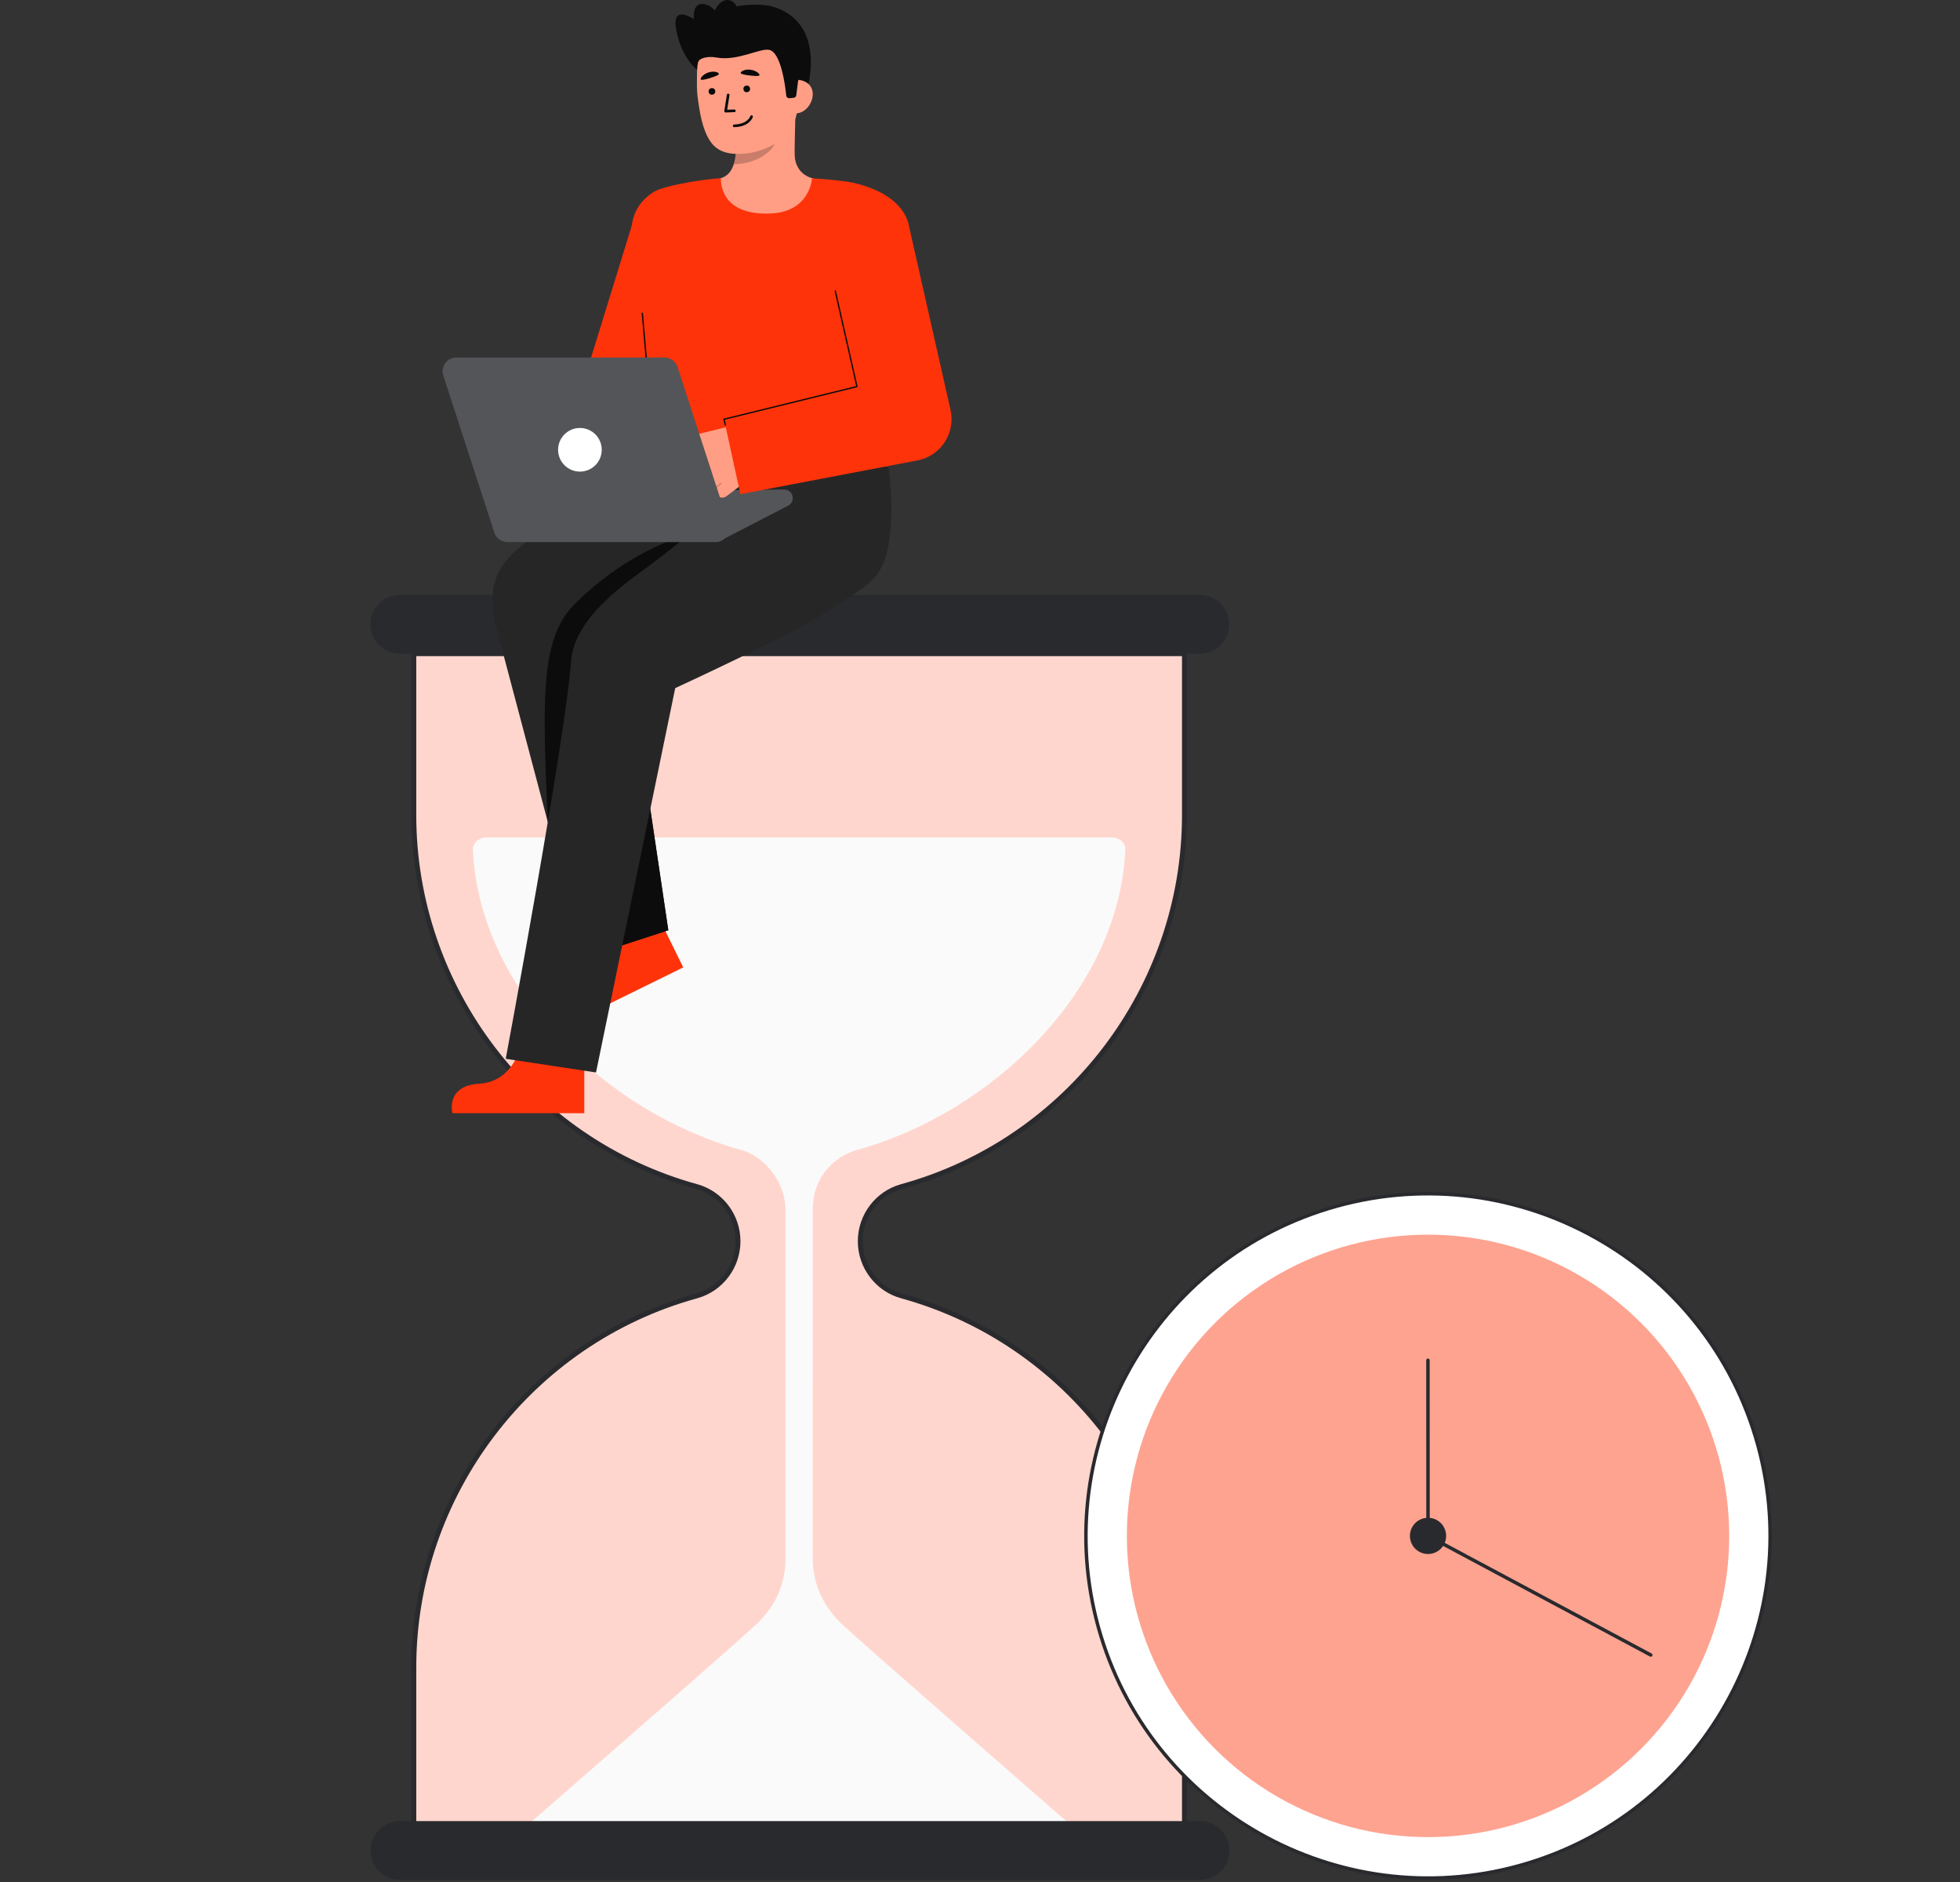 <svg id="Layer_2" data-name="Layer 2" xmlns="http://www.w3.org/2000/svg" viewBox="0 0 805.177 773.007" style="width: 100%; height: 100%;">
  <rect x="0" y="0" width="805.177" height="773.007" fill="#333333" stroke="none"/>
  <g id="Layer_2-2" data-name="Layer 2">
    <g>
      <path d="m126.601,773.007c-84.328,0-145.523-81.195-121.228-161.947,13.739-45.667,41.035-90.225,92.942-117.251,142.043-73.957,129.531-53.678,196.489-177.956,66.958-124.278,248.424-153.76,343.511-66.218,134.489,123.818,44.022,222.457,129.13,307.565.887.887,1.761,1.778,2.624,2.674,76.895,79.847,19.032,213.132-91.821,213.132H126.601Z" fill="#292a2e" opacity=".03"></path>
      <g>
        <path d="m486.571,334.729v-66.242s-316.568,0-316.568,0v66.241c0,72.826,49.183,134.154,116.144,152.603,10.085,2.778,17.032,12.007,17.032,22.468,0,10.462-6.948,19.691-17.032,22.469-66.962,18.448-116.144,79.778-116.144,152.603v66.242s316.568,0,316.568,0v-66.242c0-72.823-49.183-134.154-116.144-152.603-10.085-2.778-17.033-12.006-17.033-22.469,0-10.461,6.948-19.689,17.033-22.468,66.961-18.448,116.144-79.777,116.144-152.602" fill="#FE330A"></path>
        <path d="m486.571,334.729v-66.242s-316.568,0-316.568,0v66.241c0,72.826,49.183,134.154,116.144,152.603,10.085,2.778,17.032,12.007,17.032,22.468,0,10.462-6.948,19.691-17.032,22.469-66.962,18.448-116.144,79.778-116.144,152.603v66.242s316.568,0,316.568,0v-66.242c0-72.823-49.183-134.154-116.144-152.603-10.085-2.778-17.033-12.006-17.033-22.469,0-10.461,6.948-19.689,17.033-22.468,66.961-18.448,116.144-79.777,116.144-152.602" fill="#fff" opacity=".8"></path>
        <path d="m487.571,752.112H169.004v-67.242c0-71.46,48.062-134.609,116.878-153.567,9.596-2.644,16.298-11.487,16.298-21.505s-6.702-18.86-16.298-21.503c-68.816-18.96-116.878-82.109-116.878-153.567v-67.241h318.567v67.242c0,71.458-48.062,134.607-116.878,153.565-9.597,2.644-16.299,11.487-16.299,21.504s6.702,18.861,16.299,21.505c68.816,18.959,116.878,82.109,116.878,153.567v67.242Zm-316.567-2h314.567v-65.242c0-70.561-47.458-132.917-115.409-151.639-10.461-2.882-17.768-12.518-17.768-23.433s7.307-20.55,17.768-23.432c67.951-18.721,115.409-81.076,115.409-151.638v-65.242H171.004v65.241c0,70.561,47.458,132.917,115.409,151.639,10.461,2.881,17.767,12.517,17.767,23.432s-7.306,20.551-17.767,23.433c-67.951,18.72-115.409,81.076-115.409,151.639v65.242Z" fill="#292a2e"></path>
        <path d="m504.962,256.429c0,3.331-1.352,6.342-3.534,8.53-2.12,2.114-5.033,3.454-8.253,3.521-.092.006-.178.006-.27.006H164.206c-.092,0-.178,0-.27-.006-6.533-.141-11.787-5.482-11.787-12.051,0-3.331,1.352-6.342,3.534-8.53,2.182-2.175,5.199-3.527,8.524-3.527h328.699c6.656,0,12.057,5.396,12.057,12.057Z" fill="#292a2e"></path>
        <path d="m333.879,639.993l.002-143.171c0-15.614,11.637-22.675,17.712-24.355,56.014-15.414,108.125-65.66,110.686-123.378.137-3.095-2.583-5.134-5.681-5.134H199.972c-3.098.003-5.818,2.039-5.681,5.134,2.561,57.717,54.672,107.963,110.686,123.378,7.927,2.193,17.716,11.907,17.716,24.714l-.002,142.822c0,10.298-3.879,19.046-11.161,26.328-6.014,6.014-96.561,84.78-96.561,84.78h226.632s-91.385-79.666-96.417-84.697c-7.282-7.282-11.305-16.123-11.305-26.421Z" fill="#fafafa"></path>
        <path d="m505.047,760.017c0,3.331-1.352,6.342-3.534,8.53-2.12,2.114-5.033,3.454-8.253,3.521-.092.006-.178.006-.27.006H164.291c-.092,0-.178,0-.27-.006-6.533-.141-11.787-5.482-11.787-12.051,0-3.331,1.352-6.342,3.534-8.53,2.182-2.175,5.199-3.527,8.524-3.527h328.699c6.656,0,12.057,5.396,12.057,12.057Z" fill="#292a2e"></path>
      </g>
      <g>
        <circle cx="586.641" cy="630.818" r="140.527" fill="#fff"></circle>
        <path d="m627.635,765.979c-74.528,22.604-153.551-19.639-176.155-94.167-22.604-74.528,19.639-153.55,94.167-176.154,74.528-22.604,153.55,19.639,176.154,94.167,22.604,74.528-19.639,153.55-94.167,176.154Zm-81.573-268.956c-73.775,22.376-115.592,100.6-93.216,174.376,22.376,73.775,100.601,115.592,174.376,93.216,73.775-22.376,115.592-100.6,93.216-174.376s-100.6-115.592-174.375-93.216Z" fill="#292a2e"></path>
        <circle cx="586.641" cy="630.818" r="123.722" fill="#FE330A" opacity=".45"></circle>
        <circle cx="586.641" cy="630.818" r="7.439" fill="#292a2e"></circle>
        <path d="m678.348,680.424c-.175.053-.369.039-.543-.054l-91.5-48.924c-.232-.124-.377-.366-.377-.629l-.031-72.134c0-.393.319-.712.713-.713.394,0,.713.319.713.713l.031,71.707,91.123,48.723c.347.186.478.618.293.965-.093.174-.247.293-.422.346Z" fill="#292a2e"></path>
      </g>
      <g>
        <g>
          <path d="m214.06,429.098s-2.92,15.139-17.095,15.982c-14.174.844-11.101,12.135-11.101,12.135h54.166v-27.062s-25.971-1.056-25.971-1.056Z" fill="#FE330A"></path>
          <path d="m244.964,383.565s4.062,14.873-8.284,21.887c-12.346,7.014-4.604,15.789-4.604,15.789l48.603-23.91-11.946-24.283-23.77,10.516Z" fill="#FE330A"></path>
          <path d="m239.822,393.395l-36.623-138.18c-2.779-15.265,1.404-21.882,7.849-28.31,11.322-11.293,58.236-35.329,58.236-35.329l56.282-.154c14.923,0,29.595,14.716,29.595,29.639,0,14.923-15.171,27.579-30.095,27.579l-69.307,6.916,18.787,126.523-34.723,11.316Z" fill="#262626"></path>
          <polygon points="274.545 382.08 267.149 332.269 229.679 355.127 239.822 393.395 274.545 382.08" fill="#0c0c0c"></polygon>
          <path d="m283.039,219.538s-23.659,5.273-47.092,28.705c-14.207,14.207-13.042,39.917-10.911,89.365l23.273-34.375,25.526-46.038,9.204-37.657Z" fill="#0c0c0c"></path>
          <path d="m364.958,191.406l-38.222-.18-.015.503h-11.574s-28.99,26.678-52.332,43.488c-16.978,12.227-27.335,23.885-28.231,36.59-2.185,30.971-26.825,163.059-26.825,163.059l37.083,5.615,32.541-157.856s50.887-23.458,62.657-31.622c11.083-7.687,18.912-10.659,22.579-19.048,6.334-14.489,2.338-40.55,2.338-40.55Z" fill="#262626"></path>
        </g>
        <path d="m322.077,201.034l-62.007.821,34.783,20.774,28.943-14.946c3.261-1.75,1.982-6.699-1.718-6.65Z" fill="#292a2e"></path>
        <path d="m322.077,201.034l-62.007.821,34.783,20.774,28.943-14.946c3.261-1.75,1.982-6.699-1.718-6.65Z" fill="#fff" opacity=".2"></path>
        <path d="m260.425,89.794l-17.537,56.828-35.129,45.994,20.521,23.557,41.793-46.647c1.849-1.463,3.412-3.441,4.377-5.775l.651-1.576,24.138-58.405-38.814-13.975Z" fill="#FE330A"></path>
        <g>
          <g>
            <path id="sk" d="m291.485,74.38c.11-.014,1.325,20.147,24.746,18.389,16.215-1.215,21.996-18.418,22.368-18.418-1.748-.372-3.909-.935-4.767-1.129-2.853-.643-6.414-2.997-7.237-7.955-.474-2.858.33-17.478.083-20.369l-24.889,5.555c.348,6.107,2.782,20.264-5.749,22.769-1.42.414-2.949.795-4.554,1.158Z" fill="#ff9e85"></path>
            <path id="sh" d="m301.439,67.437c.353-1.125.562-2.104.749-3.863.333-3.146.156-6.038-.163-8.985,5.028-.669,9.855-2.784,13.756-6.027.462,1.707,3.004,9.165,2.3,10.787-1.33,3.066-7.581,8.087-16.642,8.087Z" fill="#0c0c0c" opacity=".22"></path>
            <g>
              <path d="m286.639,28.945s-7.142-5.308-8.994-17.634c-1.434-9.544,7.425-3.42,7.425-3.42,0,0-.966-6.882,4.057-6.236,5.022.646,7.889,7.862,7.889,7.862" fill="#0c0c0c"></path>
              <path d="m315.076,2.267s24.924,2.484,16.174,36.297l-2.203.164-4.471.333" fill="#0c0c0c"></path>
              <path d="m306.157,63.063c9.812-.954,21.518-7.246,21.588-20.576l.063-12.028c.07-13.33-6.875-24.172-19.425-24.238h0c-12.551-.066-21.988,10.691-22.058,24.021l-.028,5.325c-.006,1.096.099,3.064.44,5.462.679,4.785,1.732,12.06,5.02,16.962,3.104,4.628,8.132,5.682,14.401,5.072Z" fill="#ff9e85"></path>
              <g>
                <g>
                  <circle id="e1_eye" cx="292.471" cy="37.542" r="1.368" transform="translate(-2.362 42.243) rotate(-8.228)" fill="#0a0a0a"></circle>
                  <g id="e1_n">
                    <path d="m301.752,46.049c.274-.04.479-.281.468-.563-.012-.302-.266-.537-.569-.525l-2.913.115.937-5.987c.046-.299-.158-.579-.457-.625-.298-.047-.578.157-.625.456l-1.04,6.644c-.025.162.023.326.132.449s.267.189.43.183l3.578-.141c.019,0,.039-.003.057-.005Z" fill="#0a0a0a"></path>
                  </g>
                  <g id="e1_m">
                    <path d="m303.276,52.093c4.911-.71,5.943-3.889,5.989-4.038.088-.289-.074-.595-.363-.684-.287-.089-.592.073-.683.36-.043.135-1.121,3.266-6.619,3.402-.309.006-.542.259-.534.561.008.302.259.541.561.534.593-.015,1.142-.062,1.649-.135Z" fill="#0a0a0a"></path>
                  </g>
                  <path id="e1_eb" d="m304.255,29.922c-.072.422,1.484.814,3.628,1.068s4.071.383,4.137-.146c.084-.668-1.673-1.96-3.817-2.214s-3.835.628-3.948,1.292Z" fill="#0a0a0a"></path>
                  <circle id="e1_eye-2" data-name="e1_eye" cx="306.769" cy="36.512" r="1.369" transform="translate(-2.068 44.279) rotate(-8.228)" fill="#0a0a0a"></circle>
                </g>
                <path id="e1_eb-2" data-name="e1_eb" d="m287.845,32.584c.106.415,1.686.142,3.749-.496s3.876-1.301,3.722-1.812c-.194-.645-2.111-1.191-4.174-.553s-3.464,2.208-3.298,2.861Z" fill="#0a0a0a"></path>
              </g>
              <path d="m326.944,46.545c3.814.02,6.927-4.044,6.947-7.858.02-3.814-3.061-5.934-6.875-5.954l-1.979,2.545-1.373,11.249,3.279.017Z" fill="#ff9e85"></path>
              <path d="m324.266,40.332c-.636.062-1.202-.398-1.267-1.034-.419-4.104-2.181-17.872-7.05-18.825-3.815-.747-13.01,4.724-21.578,3.157-3.748-.686-7.294.267-7.643,2.038-.138.701-2.545-9.341,3.259-17.019,4.621-6.113,19.88-7.944,26.842-6.003,19.279,5.375,10.98,30.912,10.98,30.912l-.695,5.586c-.067.539-.499.96-1.04,1.013l-1.809.176Z" fill="#0c0c0c"></path>
              <ellipse cx="298.098" cy="7.606" rx="7.686" ry="5.222" transform="translate(231.858 298.351) rotate(-78.627)" fill="#0c0c0c"></ellipse>
            </g>
          </g>
          <path d="m262.639,118.527c.734,8.624,5.939,62.426,6.644,73.048h95.633c.549-9.58,3.017-51.473,5.1-70.207,1.989-17.877,4.777-26.013,2.486-31.568-4.04-9.798-16.902-14.174-25.611-15.353-5.318-.72-13.317-1.236-13.317-1.236,0,0-.677,13.7-16.826,14.463-21.983,1.037-20.515-14.463-20.624-14.463-3.561,0-22.947,2.59-27.794,5.749-6.846,4.462-8.87,10.543-8.95,16.13-.092,6.433,2.423,13.656,3.257,23.437Z" fill="#FE330A"></path>
          <path d="m267.488,170.375c-.139,0-.259-.107-.271-.249l-3.623-41.44c-.013-.15.098-.282.247-.295.153-.017.282.098.295.248l3.623,41.44c.013.15-.098.282-.247.295-.009,0-.016.001-.024.001Z" fill="#0c0c0c"></path>
          <g id="b_4_ha">
            <path d="m274.422,194.445l13.131-10.654-2.21.625c-1.484.356-3.08-.437-3.513-1.9-.462-1.561.482-3.169,2.044-3.544l27.586-6.71,2.373,8.787c1.508,5.583-.522,11.523-5.132,15.014l-10.222,7.713c-1.086.823-2.639.842-3.651-.069-.978-.881-1.177-2.202-.701-3.266-.042-.015-.084-.035-.115-.072-.059-.069-.072-.16-.049-.242l-1.883,1.426c-1.216.921-2.997.836-3.98-.331-.906-1.075-.865-2.603-.011-3.624-.031-.004-.056-.015-.084-.029l-.774.586c-1.086.823-2.639.842-3.651-.07-1.185-1.067-1.231-2.78-.312-3.899-.011-.016-.021-.033-.028-.051l-5.468,4.437c-1.14.925-2.814.751-3.739-.39-.925-1.14-.751-2.814.389-3.739Z" fill="#ff9e85"></path>
            <path id="b_4_ha_sh" d="m283.574,194.294c.028-.01.055-.025.08-.046l5.261-4.371c.112-.093.128-.26.034-.373-.093-.112-.26-.127-.373-.034l-5.261,4.371c-.112.093-.128.26-.034.373.073.088.191.117.293.08Z" fill="#0a0a0a" opacity=".2"></path>
            <path id="b_4_ha_sh-2" data-name="b_4_ha_sh" d="m288.211,197.595c.028-.01.054-.025.078-.044l4.162-3.403c.113-.093.13-.259.038-.372-.093-.113-.259-.131-.372-.038l-4.162,3.403c-.113.093-.13.259-.038.372.073.089.192.118.294.082Z" fill="#0a0a0a" opacity=".2"></path>
            <path id="b_4_ha_sh-3" data-name="b_4_ha_sh" d="m294.303,200.448c.029-.011.058-.027.083-.048l1.928-1.653c.111-.095.124-.262.029-.373-.095-.112-.262-.125-.373-.029l-1.928,1.653c-.111.095-.124.262-.029.373.074.086.19.113.291.077Z" fill="#0a0a0a" opacity=".2"></path>
          </g>
          <path d="m390.479,168.351l-.101-.447-17.454-77.205-34.533,7.807,13.624,60.263-54.578,13.413,6.717,30.796,72.73-13.874c.166-.032.405-.082.571-.119,9.294-2.101,15.125-11.339,13.024-20.633Z" fill="#FE330A"></path>
          <path d="m297.171,172.238c-.03-.144.059-.286.202-.32l54.333-13.343-8.835-39.019c-.034-.147.059-.293.205-.326.147-.034.293.059.326.206l8.894,39.28c.033.145-.056.289-.201.324l-54.337,13.344s.364,1.588.467,2.121c.034.175-.136.266-.197.281-.066.016-.274.037-.329-.22-.125-.583-.528-2.328-.528-2.328Z" fill="#0c0c0c"></path>
          <g>
            <path d="m299.301,215.241l-20.984-64.503c-.756-2.325-2.924-3.899-5.369-3.899h-85.489c-3.836,0-6.556,3.744-5.369,7.392l20.984,64.503c.756,2.325,2.924,3.899,5.369,3.899h85.489c3.836,0,6.556-3.744,5.369-7.392Z" fill="#292a2e"></path>
            <path d="m299.301,215.241l-20.984-64.503c-.756-2.325-2.924-3.899-5.369-3.899h-85.489c-3.836,0-6.556,3.744-5.369,7.392l20.984,64.503c.756,2.325,2.924,3.899,5.369,3.899h85.489c3.836,0,6.556-3.744,5.369-7.392Z" fill="#fff" opacity=".2"></path>
            <circle cx="238.233" cy="184.736" r="8.966" fill="#fff"></circle>
          </g>
        </g>
      </g>
    </g>
  </g>
</svg>